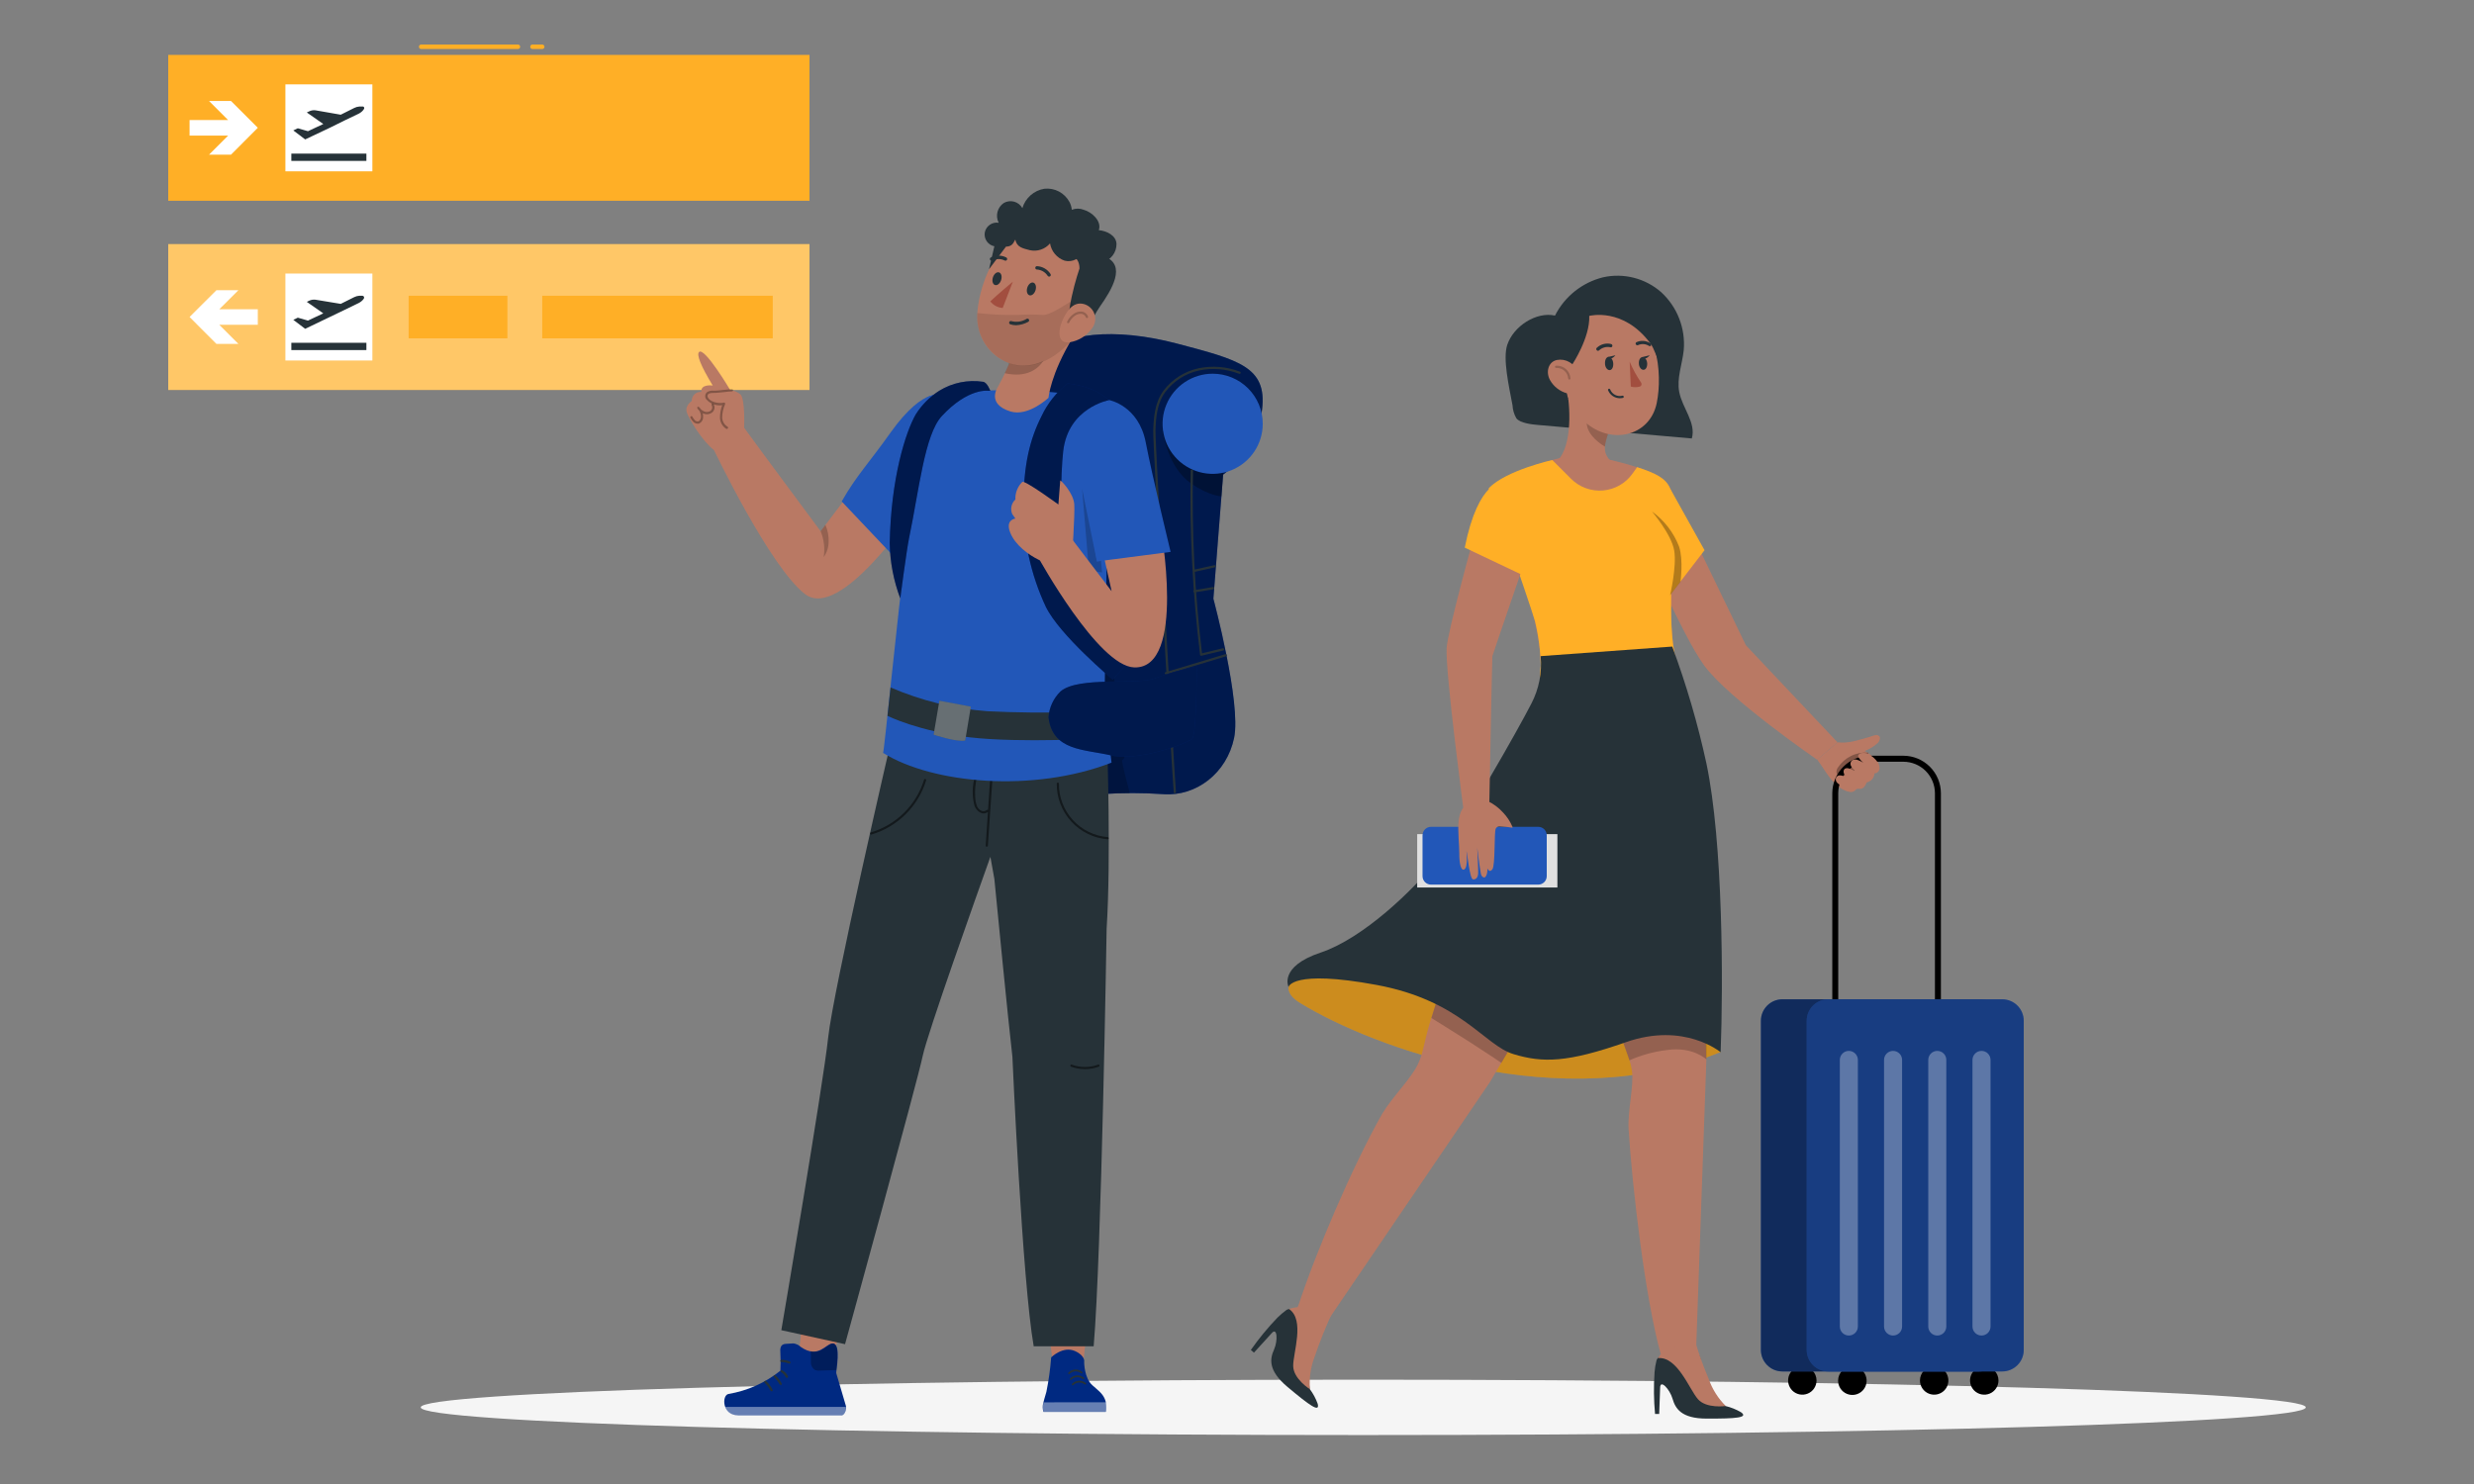 <svg width="500" height="300" viewBox="0 0 500 300" fill="none" xmlns="http://www.w3.org/2000/svg">
<rect x="0" y="0" width="500" height="300" fill="#808080" stroke="none"/>
<path d="M466 284.506C466 287.597 380.715 290.105 275.513 290.105C170.311 290.105 85.026 287.597 85.026 284.506C85.026 281.414 170.311 278.915 275.513 278.915C380.715 278.915 466 281.414 466 284.506Z" fill="#F5F5F5"/>
<path d="M163.604 11.098H34V40.583H163.604V11.098Z" fill="#FFAF26"/>
<path d="M49.887 23.615L46.681 20.409H42.239L46.099 24.269H38.315V27.412H46.108L42.239 31.273H46.681L49.887 28.057L52.103 25.832L49.887 23.615Z" fill="white"/>
<path d="M102.544 21.535H82.588V30.146H102.544V21.535Z" fill="#FFAF26"/>
<path d="M75.257 17.057H57.681V34.634H75.257V17.057Z" fill="white"/>
<path d="M73.241 21.535H72.623C72.262 21.562 71.91 21.661 71.588 21.826L68.863 23.189L63.758 22.298C63.326 22.243 62.887 22.316 62.495 22.507L62.005 22.734L65.338 25.069L62.241 26.522L60.188 25.932L59.28 26.368L61.678 28.184L66.746 25.787L69.608 24.369L72.487 22.989C72.698 22.881 72.896 22.75 73.078 22.598C73.243 22.46 73.387 22.298 73.504 22.117C73.539 22.082 73.567 22.041 73.585 21.996C73.604 21.951 73.614 21.902 73.614 21.853C73.614 21.804 73.604 21.756 73.585 21.711C73.567 21.666 73.539 21.625 73.504 21.59C73.427 21.538 73.333 21.518 73.241 21.535Z" fill="#263238"/>
<path d="M74.049 31.055H58.88V32.526H74.049V31.055Z" fill="#263238"/>
<path d="M163.604 49.349H34V78.835H163.604V49.349Z" fill="#FFAF26"/>
<path opacity="0.3" d="M163.604 49.349H34V78.835H163.604V49.349Z" fill="white"/>
<path d="M40.531 61.866L43.747 58.66H48.188L44.319 62.52H52.103V65.654H44.319L48.188 69.524H43.747L40.531 66.308L38.315 64.082L40.531 61.866Z" fill="white"/>
<path d="M156.174 59.786H109.584V68.397H156.174V59.786Z" fill="#FFAF26"/>
<path d="M102.544 59.786H82.588V68.397H102.544V59.786Z" fill="#FFAF26"/>
<path d="M75.257 55.299H57.681V72.876H75.257V55.299Z" fill="white"/>
<path d="M73.241 59.786H72.623C72.263 59.811 71.911 59.906 71.588 60.068L68.863 61.43L63.758 60.586C63.327 60.532 62.889 60.601 62.495 60.785L62.005 61.022L65.338 63.347L62.241 64.809L60.188 64.219L59.28 64.655L61.678 66.472L66.728 64.046L69.617 62.657L72.514 61.249C72.727 61.141 72.926 61.007 73.105 60.849C73.27 60.711 73.414 60.548 73.532 60.368C73.569 60.313 73.591 60.249 73.595 60.183C73.6 60.117 73.586 60.051 73.557 59.992C73.527 59.932 73.482 59.882 73.427 59.846C73.371 59.81 73.307 59.789 73.241 59.786Z" fill="#263238"/>
<path d="M74.049 69.296H58.88V70.768H74.049V69.296Z" fill="#263238"/>
<path d="M104.67 9.908H85.122C85.002 9.908 84.886 9.861 84.801 9.775C84.716 9.69 84.668 9.575 84.668 9.454C84.668 9.334 84.716 9.218 84.801 9.133C84.886 9.048 85.002 9 85.122 9H104.67C104.79 9 104.906 9.048 104.991 9.133C105.076 9.218 105.124 9.334 105.124 9.454C105.124 9.575 105.076 9.69 104.991 9.775C104.906 9.861 104.79 9.908 104.67 9.908Z" fill="#FFAF26"/>
<path d="M109.584 9.908H107.613C107.493 9.908 107.377 9.861 107.292 9.775C107.207 9.69 107.159 9.575 107.159 9.454C107.159 9.334 107.207 9.218 107.292 9.133C107.377 9.048 107.493 9 107.613 9H109.584C109.704 9.002 109.818 9.051 109.903 9.136C109.987 9.22 110.036 9.334 110.038 9.454C110.038 9.575 109.99 9.69 109.905 9.775C109.82 9.861 109.705 9.908 109.584 9.908Z" fill="#FFAF26"/>
<path d="M337.342 98.36L352.845 130.442L371.357 150.058L367.253 153.587C367.253 153.587 349.461 141.358 344.455 134.582C339.813 128.262 331.159 107.735 331.159 107.735L337.342 98.36Z" fill="#B97964"/>
<path d="M371.375 150.058C373.7 150.313 375.187 149.693 377.877 148.963C378.29 148.797 378.718 148.669 379.154 148.58C379.323 148.564 379.493 148.605 379.636 148.695C379.78 148.786 379.889 148.922 379.947 149.082C379.951 149.504 379.787 149.911 379.491 150.213C378.718 150.908 377.821 151.453 376.847 151.818C377.817 152.307 378.674 152.993 379.364 153.833C379.693 154.265 379.867 154.795 379.856 155.338C379.845 155.603 379.733 155.855 379.543 156.041C379.354 156.227 379.1 156.334 378.835 156.341C378.815 156.777 378.649 157.193 378.365 157.523C378.081 157.854 377.694 158.08 377.266 158.165C377.056 158.785 376.628 159.442 375.98 159.478C375.757 159.446 375.529 159.446 375.305 159.478C375.114 159.551 374.986 159.743 374.822 159.87C374.275 160.317 373.472 160.062 372.834 159.779C370.253 158.648 368.977 155.839 367.271 153.578" fill="#B97964"/>
<path d="M377.895 153.989H384.671C386.364 153.989 387.988 154.661 389.185 155.858C390.382 157.055 391.055 158.679 391.055 160.372V233.601C391.055 235.294 390.382 236.918 389.185 238.115C387.988 239.312 386.364 239.985 384.671 239.985H377.895C376.202 239.985 374.579 239.312 373.382 238.115C372.184 236.918 371.512 235.294 371.512 233.601V160.354C371.512 158.661 372.184 157.037 373.382 155.84C374.579 154.643 376.202 153.97 377.895 153.97M370.308 160.354V233.601C370.315 235.611 371.117 237.537 372.538 238.958C373.96 240.38 375.885 241.181 377.895 241.189H384.671C386.681 241.181 388.607 240.38 390.028 238.958C391.45 237.537 392.251 235.611 392.259 233.601V160.354C392.254 158.344 391.453 156.418 390.03 154.997C388.608 153.577 386.681 152.778 384.671 152.776H377.895C375.886 152.78 373.961 153.58 372.539 155C371.117 156.42 370.315 158.345 370.308 160.354Z" fill="black"/>
<path d="M364.244 276.198C363.676 276.2 363.121 276.37 362.65 276.687C362.179 277.003 361.812 277.453 361.596 277.978C361.38 278.503 361.325 279.08 361.436 279.637C361.548 280.193 361.823 280.704 362.225 281.105C362.627 281.506 363.139 281.779 363.696 281.889C364.253 281.999 364.83 281.941 365.354 281.724C365.879 281.506 366.327 281.138 366.642 280.666C366.957 280.193 367.125 279.638 367.125 279.071C367.125 278.693 367.051 278.318 366.906 277.969C366.761 277.62 366.549 277.303 366.281 277.036C366.013 276.769 365.695 276.558 365.346 276.414C364.996 276.27 364.622 276.197 364.244 276.198Z" fill="black"/>
<path d="M371.484 279.071C371.476 279.641 371.636 280.201 371.945 280.68C372.255 281.159 372.7 281.535 373.223 281.761C373.747 281.988 374.326 282.053 374.887 281.95C375.448 281.847 375.965 281.58 376.374 281.182C376.783 280.785 377.065 280.275 377.184 279.717C377.303 279.16 377.254 278.579 377.043 278.049C376.832 277.519 376.468 277.064 375.998 276.741C375.528 276.418 374.973 276.242 374.403 276.234C374.024 276.227 373.648 276.295 373.296 276.434C372.944 276.573 372.624 276.78 372.352 277.044C372.081 277.308 371.864 277.623 371.715 277.97C371.567 278.318 371.488 278.692 371.484 279.071Z" fill="black"/>
<path d="M388.027 279.071C388.027 279.639 388.196 280.194 388.511 280.667C388.827 281.139 389.275 281.507 389.8 281.725C390.325 281.942 390.903 281.999 391.46 281.888C392.017 281.777 392.529 281.504 392.931 281.102C393.333 280.7 393.606 280.188 393.717 279.631C393.828 279.074 393.771 278.496 393.554 277.971C393.336 277.446 392.968 276.998 392.496 276.682C392.023 276.366 391.468 276.198 390.9 276.198C390.138 276.198 389.407 276.501 388.868 277.039C388.33 277.578 388.027 278.309 388.027 279.071Z" fill="black"/>
<path d="M401.013 276.198C400.445 276.2 399.891 276.37 399.42 276.687C398.949 277.003 398.582 277.453 398.366 277.978C398.15 278.503 398.094 279.08 398.206 279.637C398.318 280.193 398.592 280.704 398.994 281.105C399.396 281.506 399.908 281.779 400.465 281.889C401.022 281.999 401.599 281.941 402.124 281.724C402.648 281.506 403.096 281.138 403.411 280.666C403.727 280.193 403.895 279.638 403.895 279.071C403.895 278.693 403.82 278.318 403.675 277.969C403.53 277.62 403.318 277.303 403.05 277.036C402.783 276.769 402.465 276.558 402.115 276.414C401.766 276.27 401.391 276.197 401.013 276.198Z" fill="black"/>
<path d="M360.231 277.247H399.974C402.376 277.247 404.324 275.299 404.324 272.897V206.361C404.324 203.959 402.376 202.011 399.974 202.011H360.231C357.829 202.011 355.881 203.959 355.881 206.361V272.897C355.881 275.299 357.829 277.247 360.231 277.247Z" fill="#2257B8"/>
<path opacity="0.5" d="M360.231 277.247H399.974C402.376 277.247 404.324 275.299 404.324 272.897V206.361C404.324 203.959 402.376 202.011 399.974 202.011H360.231C357.829 202.011 355.881 203.959 355.881 206.361V272.897C355.881 275.299 357.829 277.247 360.231 277.247Z" fill="black"/>
<path d="M369.487 277.247H404.652C407.054 277.247 409.002 275.299 409.002 272.897V206.361C409.002 203.959 407.054 202.011 404.652 202.011H369.487C367.085 202.011 365.137 203.959 365.137 206.361V272.897C365.137 275.299 367.085 277.247 369.487 277.247Z" fill="#2257B8"/>
<path opacity="0.3" d="M369.487 277.247H404.652C407.054 277.247 409.002 275.299 409.002 272.897V206.361C409.002 203.959 407.054 202.011 404.652 202.011H369.487C367.085 202.011 365.137 203.959 365.137 206.361V272.897C365.137 275.299 367.085 277.247 369.487 277.247Z" fill="black"/>
<path opacity="0.3" d="M400.466 269.987C400.95 269.987 401.414 269.795 401.756 269.453C402.098 269.111 402.29 268.647 402.29 268.164V214.268C402.29 213.784 402.098 213.32 401.756 212.978C401.414 212.636 400.95 212.444 400.466 212.444C399.982 212.444 399.519 212.636 399.177 212.978C398.834 213.32 398.642 213.784 398.642 214.268V268.182C398.647 268.662 398.841 269.122 399.183 269.46C399.524 269.798 399.986 269.988 400.466 269.987Z" fill="white"/>
<path opacity="0.3" d="M391.529 269.987C392.013 269.987 392.477 269.795 392.819 269.453C393.161 269.111 393.353 268.647 393.353 268.164V214.268C393.353 213.784 393.161 213.32 392.819 212.978C392.477 212.636 392.013 212.444 391.529 212.444C391.045 212.444 390.582 212.636 390.24 212.978C389.898 213.32 389.705 213.784 389.705 214.268V268.182C389.71 268.662 389.904 269.122 390.246 269.46C390.587 269.798 391.049 269.988 391.529 269.987Z" fill="white"/>
<path opacity="0.3" d="M382.592 269.987C383.076 269.987 383.54 269.795 383.882 269.453C384.224 269.111 384.416 268.647 384.416 268.164V214.268C384.416 213.784 384.224 213.32 383.882 212.978C383.54 212.636 383.076 212.444 382.592 212.444C382.108 212.444 381.644 212.636 381.302 212.978C380.96 213.32 380.768 213.784 380.768 214.268V268.182C380.773 268.662 380.967 269.122 381.309 269.46C381.65 269.798 382.111 269.988 382.592 269.987Z" fill="white"/>
<path opacity="0.3" d="M373.655 269.987C374.138 269.987 374.602 269.795 374.944 269.453C375.286 269.111 375.479 268.647 375.479 268.164V214.268C375.479 213.784 375.286 213.32 374.944 212.978C374.602 212.636 374.138 212.444 373.655 212.444C373.171 212.444 372.707 212.636 372.365 212.978C372.023 213.32 371.831 213.784 371.831 214.268V268.182C371.836 268.662 372.03 269.122 372.371 269.46C372.713 269.798 373.174 269.988 373.655 269.987Z" fill="white"/>
<g opacity="0.3">
<path d="M377.576 152.146C376.385 152.057 375.191 152.286 374.118 152.81C373.044 153.334 372.129 154.134 371.466 155.128C371.339 155.288 371.248 155.474 371.197 155.672C371.147 155.87 371.139 156.076 371.174 156.277C371.262 156.466 371.388 156.635 371.545 156.772C371.703 156.908 371.887 157.01 372.086 157.071C372.606 157.308 372.15 156.569 372.697 156.715C372.98 156.788 373.609 156.432 373.892 156.359C374.211 156.283 374.494 156.099 374.694 155.84C375.606 154.882 377.102 155.028 377.677 153.842" fill="black"/>
</g>
<path d="M372.26 158.849C371.886 158.711 371.547 158.493 371.266 158.21C371.131 158.066 371.044 157.883 371.016 157.688C370.989 157.492 371.022 157.293 371.111 157.116C371.194 157.002 371.302 156.909 371.427 156.845C371.552 156.78 371.69 156.745 371.831 156.742C372.111 156.745 372.387 156.804 372.643 156.915C373.02 157.054 373.381 157.235 373.719 157.454C373.42 157.276 373.15 157.054 372.916 156.797C372.797 156.668 372.707 156.515 372.652 156.348C372.597 156.181 372.578 156.005 372.597 155.83C372.621 155.682 372.691 155.544 372.798 155.438C372.921 155.355 373.063 155.303 373.211 155.287C373.358 155.271 373.508 155.292 373.646 155.347C374.263 155.523 374.833 155.835 375.315 156.259C375.095 155.985 374.851 155.731 374.585 155.502C374.322 155.268 374.124 154.969 374.011 154.636C373.969 154.472 373.973 154.301 374.023 154.14C374.073 153.979 374.167 153.835 374.293 153.724C374.434 153.627 374.595 153.563 374.764 153.538C374.934 153.512 375.106 153.526 375.269 153.578C375.783 153.733 376.267 153.973 376.701 154.289C376.3 153.99 375.954 153.623 375.68 153.204C375.597 153.099 375.547 152.972 375.534 152.839C375.534 152.575 375.78 152.383 376.017 152.292C376.515 152.141 377.051 152.18 377.522 152.401C378.311 152.787 378.987 153.372 379.482 154.098C379.482 154.098 378.425 155.137 378.333 155.192L373.299 158.639L372.26 158.849Z" fill="#B97964"/>
<path d="M263.994 196.85C269.848 195.573 275.949 196.202 281.877 197.096C293.139 198.774 304.365 201.409 314.661 206.279C327.137 207.939 344.5 207.975 347.747 212.663C315.546 225.868 277.463 211.751 262.872 202.823C261.668 202.093 260.346 201.054 260.428 199.64C260.519 198.044 262.398 197.196 263.994 196.85Z" fill="#FFAF26"/>
<g opacity="0.2">
<path d="M263.994 196.85C269.848 195.573 275.949 196.202 281.877 197.096C293.139 198.774 304.365 201.409 314.661 206.279C327.137 207.939 344.5 207.975 347.747 212.663C315.546 225.868 277.463 211.751 262.872 202.823C261.668 202.093 260.346 201.054 260.428 199.64C260.519 198.044 262.398 197.196 263.994 196.85Z" fill="black"/>
</g>
<path d="M279.314 225.211C281.466 221.609 285.233 218.043 286.61 215.034C287.85 212.426 287.704 210.383 289.792 204.163C292.291 196.631 296.249 186.837 301.465 180.152C301.465 180.152 297.817 168.744 306.937 159.715L312.901 154.034L335.608 160.281L301.128 218.736L268.398 266.878L262.288 264.261C265.936 253.062 273.359 235.735 279.314 225.211Z" fill="#B97964"/>
<path opacity="0.2" d="M291.133 199.731L305.906 208.386V210.729L304.73 212.672L303.435 214.87C303.435 214.87 300.362 212.781 297.152 210.729C293.942 208.678 289.291 205.796 289.291 205.796L291.133 199.731Z" fill="black"/>
<path d="M266.31 283.794C265.928 282.722 265.387 281.714 264.705 280.803C264.705 280.803 263.693 276.681 267.259 269.705L264.377 266.249C263.92 265.683 263.331 265.238 262.661 264.955C261.991 264.672 261.262 264.559 260.538 264.625C260.364 264.659 260.196 264.714 260.036 264.789C259.363 265.278 258.729 265.817 258.139 266.404C256.195 268.432 254.408 270.605 252.795 272.906L253.433 273.444L256.99 269.532C258.148 268.164 258.294 271.009 257.483 272.833C256.671 274.657 256.206 277 260.173 280.347C264.723 284.168 266.775 285.636 266.31 283.794Z" fill="#263238"/>
<path d="M269.474 264.881C268.025 267.978 266.749 271.153 265.653 274.392C264.873 276.447 264.562 278.649 264.741 280.84C264.741 280.84 261.413 278.779 261.358 276.171C261.303 273.562 263.784 266.841 260.51 264.616C261.077 264.417 261.67 264.298 262.27 264.261L263.246 262.245L269.474 264.881Z" fill="#B97964"/>
<path d="M306.499 111.355L300.69 99.235C303.307 95.332 316.248 92.341 316.248 92.341L324.775 92.806C324.775 92.806 328.049 93.536 330.857 94.448C334.605 95.669 336.63 96.654 337.524 98.734C337.524 98.734 339.347 103.357 338.144 112.823C337.825 115.44 336.94 130.579 339.329 134.929L339.284 136.132C323.708 148.261 310.53 146.228 310.53 146.228C311.232 144.085 311.159 137.026 311.442 134.929C311.339 131.769 310.914 128.628 310.174 125.554C309.992 124.651 306.873 112.23 306.499 111.355Z" fill="#B97964"/>
<path d="M314.269 63.797C310.503 62.958 305.879 65.913 304.612 69.734C303.7 72.534 304.931 77.942 305.679 81.918C305.726 82.856 305.998 83.769 306.472 84.581C307.247 85.547 309.6 85.802 310.795 85.903L341.919 88.639C342.831 85.447 339.995 82.501 339.375 79.237C338.846 76.446 339.986 73.628 340.287 70.792C340.475 68.618 340.162 66.431 339.371 64.398C338.581 62.364 337.334 60.54 335.727 59.064C334.145 57.675 332.258 56.679 330.219 56.156C328.18 55.633 326.046 55.598 323.991 56.055C321.908 56.57 319.962 57.528 318.284 58.864C316.606 60.2 315.237 61.883 314.269 63.797Z" fill="#263238"/>
<path d="M314.132 93.691C316.345 94.878 318.413 96.316 320.297 97.977C321.011 98.588 321.791 99.117 322.623 99.554C324.848 100.74 326.881 101.378 327.428 100.348C327.555 100.105 327.653 99.848 327.72 99.582C328.185 97.758 327.994 95.25 326.535 94.11C324.902 92.806 324.109 91.684 324.401 89.915C324.581 88.87 324.887 87.85 325.313 86.878L323.452 85.684L316.695 78.862C317.47 83.085 317.698 91.219 314.132 93.691Z" fill="#B97964"/>
<path opacity="0.2" d="M324.346 90.289C322.522 89.186 320.452 87.271 320.698 85.091C320.777 84.288 320.955 83.498 321.227 82.738L324.993 87.736C324.688 88.562 324.471 89.418 324.346 90.289Z" fill="black"/>
<path d="M315.382 71.22C316.02 78.16 316.148 81.097 319.723 84.744C325.112 90.216 333.402 88.392 334.824 81.498C336.11 75.306 334.824 64.992 328.04 62.074C326.597 61.396 325 61.118 323.413 61.266C321.826 61.415 320.309 61.986 319.017 62.919C317.725 63.852 316.707 65.114 316.068 66.574C315.429 68.034 315.192 69.638 315.382 71.22Z" fill="#B97964"/>
<path d="M324.374 73.473C324.374 74.212 324.811 74.814 325.285 74.823C325.76 74.832 326.079 74.248 326.042 73.509C326.006 72.771 325.614 72.178 325.13 72.16C324.647 72.141 324.346 72.743 324.374 73.473Z" fill="#263238"/>
<path d="M331.222 73.455C331.222 74.166 331.651 74.75 332.134 74.759C332.617 74.768 332.927 74.202 332.9 73.491C332.873 72.78 332.462 72.196 331.988 72.187C331.514 72.178 331.186 72.743 331.222 73.455Z" fill="#263238"/>
<path d="M322.923 70.919C322.968 70.925 323.013 70.921 323.056 70.906C323.099 70.892 323.137 70.869 323.17 70.837C323.471 70.553 323.836 70.346 324.235 70.235C324.634 70.123 325.054 70.111 325.459 70.199C325.5 70.213 325.544 70.218 325.587 70.214C325.63 70.209 325.672 70.196 325.71 70.175C325.748 70.153 325.781 70.124 325.807 70.089C325.833 70.054 325.851 70.014 325.86 69.971C325.88 69.881 325.864 69.786 325.817 69.706C325.77 69.627 325.694 69.568 325.605 69.543C325.095 69.418 324.562 69.424 324.056 69.559C323.549 69.695 323.084 69.956 322.705 70.318C322.642 70.382 322.606 70.469 322.606 70.559C322.606 70.65 322.642 70.736 322.705 70.801C322.76 70.866 322.838 70.909 322.923 70.919Z" fill="#263238"/>
<path d="M333.52 69.971C333.557 69.96 333.59 69.942 333.619 69.917C333.647 69.891 333.67 69.86 333.684 69.825C333.712 69.742 333.71 69.652 333.679 69.57C333.647 69.489 333.588 69.421 333.511 69.378C333.098 69.106 332.62 68.946 332.126 68.914C331.632 68.882 331.138 68.979 330.693 69.196C330.659 69.219 330.63 69.25 330.608 69.285C330.586 69.32 330.571 69.359 330.565 69.399C330.558 69.44 330.559 69.482 330.569 69.522C330.578 69.562 330.596 69.6 330.62 69.634C330.661 69.707 330.728 69.761 330.807 69.787C330.887 69.812 330.973 69.806 331.049 69.77C331.405 69.607 331.798 69.537 332.188 69.567C332.579 69.598 332.956 69.727 333.283 69.944C333.318 69.965 333.358 69.979 333.399 69.984C333.44 69.988 333.481 69.984 333.52 69.971Z" fill="#263238"/>
<path d="M329.362 73.117C329.985 74.599 330.759 76.014 331.669 77.34C331.718 77.406 331.75 77.484 331.763 77.566C331.777 77.647 331.771 77.731 331.746 77.81C331.721 77.889 331.678 77.961 331.62 78.02C331.563 78.079 331.492 78.124 331.413 78.151C330.817 78.316 330.186 78.316 329.59 78.151L329.362 73.117Z" fill="#A24E3F"/>
<path d="M324.875 72.196L326.471 71.822C326.471 71.822 325.605 73.008 324.875 72.196Z" fill="#263238"/>
<path d="M331.815 72.205L333.411 71.822C333.411 71.822 332.508 73.017 331.815 72.205Z" fill="#263238"/>
<path d="M317.799 73.619C317.799 73.619 321.373 68.229 321.191 63.861C321.191 63.861 328.04 62.037 333.511 69.378C334.378 70.536 334.897 72.479 335.682 74.147C335.682 74.147 336.986 60.943 325.267 59.867C313.549 58.79 311.269 75.233 316.978 80.768C316.588 79.588 316.46 78.338 316.602 77.103C316.743 75.869 317.152 74.68 317.799 73.619Z" fill="#263238"/>
<path d="M313.284 76.874C314.018 78.161 315.231 79.105 316.658 79.501C318.482 79.957 319.449 77.002 318.82 75.16C318.524 74.332 317.943 73.637 317.181 73.199C316.419 72.761 315.525 72.609 314.661 72.771C312.901 73.126 312.345 75.242 313.284 76.874Z" fill="#B97964"/>
<path opacity="0.2" d="M317.169 76.729C317.112 76.729 317.056 76.707 317.014 76.668C316.972 76.629 316.946 76.576 316.941 76.519C316.899 75.914 316.619 75.35 316.163 74.95C315.707 74.55 315.112 74.347 314.506 74.385C314.477 74.387 314.447 74.384 314.419 74.375C314.391 74.365 314.365 74.35 314.343 74.331C314.321 74.311 314.303 74.287 314.29 74.26C314.277 74.234 314.27 74.205 314.269 74.175C314.267 74.145 314.27 74.115 314.279 74.086C314.288 74.058 314.303 74.031 314.323 74.008C314.342 73.986 314.366 73.967 314.393 73.953C314.42 73.939 314.449 73.931 314.479 73.929C314.839 73.904 315.2 73.951 315.542 74.067C315.884 74.182 316.2 74.364 316.472 74.603C316.743 74.841 316.964 75.13 317.123 75.454C317.282 75.779 317.375 76.131 317.397 76.492C317.4 76.55 317.379 76.608 317.34 76.652C317.301 76.697 317.246 76.724 317.187 76.729H317.169Z" fill="black"/>
<path d="M327.337 80.504C326.831 80.495 326.34 80.336 325.923 80.049C325.506 79.762 325.183 79.359 324.994 78.89C324.973 78.833 324.976 78.771 325.002 78.716C325.027 78.661 325.073 78.619 325.13 78.598C325.187 78.578 325.25 78.581 325.305 78.606C325.359 78.632 325.402 78.678 325.422 78.735C325.609 79.211 325.963 79.602 326.419 79.834C326.874 80.066 327.399 80.123 327.894 79.993C327.922 79.987 327.952 79.986 327.981 79.991C328.01 79.996 328.038 80.007 328.063 80.024C328.087 80.04 328.109 80.061 328.125 80.085C328.141 80.11 328.153 80.138 328.158 80.167C328.165 80.196 328.166 80.227 328.16 80.256C328.155 80.286 328.144 80.314 328.128 80.34C328.112 80.365 328.091 80.387 328.067 80.404C328.042 80.422 328.014 80.434 327.985 80.44C327.771 80.483 327.555 80.504 327.337 80.504Z" fill="#263238"/>
<path d="M342.311 154.572L344.865 214.158L342.822 271.912L335.636 273.735C332.462 262.318 329.872 239.893 329.134 228.202C328.96 224.19 330.255 219.566 329.809 216.411C329.416 213.629 328.121 211.851 326.425 205.577C324.373 197.953 322.294 187.757 323.124 179.86C323.124 179.86 313.476 171.196 316.33 159.688L342.311 154.572Z" fill="#B97964"/>
<path opacity="0.2" d="M344.865 214.158C344.865 214.158 342.065 211.496 336.913 212.271C334.29 212.576 331.729 213.277 329.316 214.35L327.948 210.456L339.758 207.109L344.892 209.653L344.865 214.158Z" fill="black"/>
<path d="M351.86 285.491C350.879 284.917 349.819 284.493 348.713 284.232C348.713 284.232 345.285 281.743 343.506 274.11L339.047 273.28C338.333 273.143 337.597 273.185 336.903 273.401C336.21 273.618 335.58 274.002 335.071 274.52C334.956 274.653 334.864 274.804 334.797 274.967C334.588 275.774 334.451 276.598 334.387 277.429C334.197 280.23 334.23 283.042 334.487 285.837H335.326L335.518 280.557C335.518 278.733 337.469 280.849 338.025 282.764C338.582 284.679 339.731 286.777 344.92 286.777C350.893 286.795 353.41 286.594 351.86 285.491Z" fill="#263238"/>
<path d="M342.658 271.365C343.406 273.862 344.292 276.316 345.312 278.715C346.034 280.791 347.215 282.677 348.768 284.232C348.768 284.232 344.883 284.807 343.16 282.855C341.436 280.903 339.001 274.155 335.071 274.556C335.377 274.04 335.751 273.568 336.183 273.152C336.822 272.441 342.658 271.365 342.658 271.365Z" fill="#B97964"/>
<path d="M305.679 112.13L300.873 98.697C304.429 95.049 313.722 92.997 313.722 92.997L317.516 96.791C318.357 97.633 319.372 98.28 320.489 98.688C321.607 99.096 322.801 99.254 323.986 99.151C325.171 99.049 326.32 98.688 327.351 98.094C328.382 97.501 329.271 96.689 329.955 95.715L330.867 94.438C334.615 95.66 336.639 96.645 337.533 98.724C337.533 98.724 339.357 103.348 338.153 112.814C337.834 115.431 336.949 130.57 339.339 134.919L339.293 136.123C323.717 148.252 310.539 146.218 310.539 146.218C311.242 144.075 311.087 136.652 311.397 134.555C311.331 131.518 310.936 128.497 310.22 125.545C309.992 124.651 306.062 113.042 305.679 112.13Z" fill="#FFAF26"/>
<path d="M337.524 98.734L344.491 111.227L337.524 120.301V99.153" fill="#FFAF26"/>
<path opacity="0.3" d="M337.524 120.338C337.524 120.338 338.892 114.592 338.363 111.318C337.834 108.045 333.867 103.403 333.867 103.403C336.339 105.181 338.24 107.64 339.338 110.48C340.25 113.215 339.63 117.611 339.63 117.611L337.524 120.338Z" fill="black"/>
<path d="M344.874 154.353C348.239 170.395 348.276 198.783 347.747 212.718C347.747 212.718 340.397 206.544 328.596 210.684C316.795 214.824 311.789 214.897 305.861 213.092C299.934 211.286 295.283 202.267 278.175 199.103C261.066 195.938 260.419 199.522 260.419 199.522C260.419 199.522 258.367 195.418 266.921 192.564C275.475 189.71 285.725 179.888 290.632 173.65C295.538 167.413 307.047 147.049 309.482 142.252C311.026 139.298 311.681 135.959 311.369 132.64L337.962 130.707C340.822 138.416 343.132 146.318 344.874 154.353Z" fill="#263238"/>
<path d="M302.797 98.15C302.797 98.15 300.581 99.527 299.021 104.534C297.954 108.008 292.537 127.779 292.364 131.035C292.109 136.114 295.875 164.421 295.875 164.421L300.973 163.664C300.973 163.664 301.557 132.959 301.611 132.658C301.666 132.357 308.816 111.565 308.816 111.565L302.797 98.15Z" fill="#B97964"/>
<path d="M314.752 168.625H286.418V179.413H314.752V168.625Z" fill="#E0E0E0"/>
<path d="M310.886 167.148H289.209C288.262 167.148 287.495 167.915 287.495 168.862V177.115C287.495 178.062 288.262 178.83 289.209 178.83H310.886C311.833 178.83 312.6 178.062 312.6 177.115V168.862C312.6 167.915 311.833 167.148 310.886 167.148Z" fill="#2257B8"/>
<path d="M300.727 161.968C301.875 162.528 302.906 163.301 303.764 164.248C304.571 165.089 305.217 166.072 305.67 167.148C305.861 167.54 305.132 167.148 304.119 167.148C303.371 167.148 302.642 166.829 302.295 167.513C301.949 168.197 302.222 174.863 301.621 175.72C301.019 176.577 300.636 175.556 300.636 175.556C300.636 175.556 300.636 177.17 300.025 177.38C299.851 177.435 299.395 177.27 299.268 176.541C298.976 174.881 298.556 171.37 298.556 171.37C298.556 171.571 298.794 175.93 298.739 176.596C298.675 177.507 298.201 177.827 297.699 177.772C296.997 177.69 296.55 172.3 296.368 172.072C296.368 172.072 296.733 175.173 295.985 175.72C295.237 176.267 294.9 174.316 294.927 172.547C294.927 170.923 294.589 167.741 294.781 166.099C295.009 164.075 295.62 162.761 297.444 162.178C298.502 161.828 299.633 161.756 300.727 161.968Z" fill="#B97964"/>
<path d="M296.03 110.707L308.186 116.48L311.433 103.366L303.837 97.384C303.837 97.384 298.812 96.746 296.03 110.707Z" fill="#FFAF26"/>
<path d="M172.281 262.942L166.399 278.828L161.064 277.104L162.906 260.333L172.281 262.942Z" fill="#B97964"/>
<path d="M157.717 273.612C157.625 272.581 157.717 271.724 158.802 271.669L160.361 271.578C160.92 271.656 161.44 271.908 161.848 272.298C165.432 274.788 166.9 271.578 168.286 271.578C170.11 271.578 168.924 277.287 169.006 277.578L170.958 284.208C171.131 284.755 170.785 285.95 170.192 286.114C170.086 286.128 169.979 286.128 169.873 286.114H149.19C145.898 286.114 145.861 282.083 147.211 281.801C151.058 281.157 154.675 279.537 157.717 277.095C157.787 275.935 157.787 274.772 157.717 273.612Z" fill="#002981"/>
<path opacity="0.4" d="M149.19 286.151H169.873C169.979 286.165 170.086 286.165 170.192 286.151C170.593 286.041 170.876 285.458 170.967 284.92V284.418H146.545C146.736 284.957 147.098 285.418 147.575 285.731C148.053 286.044 148.62 286.192 149.19 286.151Z" fill="white"/>
<path d="M155.929 281.263C155.887 281.26 155.845 281.247 155.809 281.225C155.772 281.203 155.742 281.172 155.72 281.135C155.427 280.529 155.021 279.985 154.525 279.53C154.483 279.488 154.46 279.43 154.46 279.371C154.46 279.311 154.483 279.254 154.525 279.211C154.569 279.169 154.628 279.145 154.689 279.145C154.75 279.145 154.809 279.169 154.853 279.211C155.39 279.702 155.83 280.289 156.148 280.944C156.174 280.998 156.178 281.061 156.16 281.119C156.141 281.176 156.101 281.225 156.048 281.254C156.01 281.268 155.969 281.271 155.929 281.263Z" fill="#263238"/>
<path d="M157.762 279.986C157.72 279.986 157.68 279.973 157.644 279.951C157.609 279.928 157.58 279.896 157.562 279.859C157.259 279.308 156.875 278.807 156.422 278.372C156.38 278.33 156.357 278.272 156.357 278.213C156.357 278.153 156.38 278.096 156.422 278.053C156.442 278.031 156.467 278.014 156.495 278.002C156.522 277.99 156.552 277.984 156.581 277.984C156.611 277.984 156.641 277.99 156.668 278.002C156.696 278.014 156.721 278.031 156.741 278.053C157.236 278.517 157.652 279.059 157.972 279.658C157.987 279.684 157.996 279.713 157.999 279.743C158.002 279.773 157.999 279.803 157.991 279.832C157.983 279.861 157.968 279.888 157.95 279.911C157.931 279.934 157.907 279.954 157.881 279.968C157.844 279.984 157.803 279.99 157.762 279.986Z" fill="#263238"/>
<path d="M159.012 278.545C158.967 278.546 158.924 278.533 158.886 278.508C158.849 278.484 158.82 278.449 158.802 278.409C158.606 277.99 158.288 277.64 157.89 277.405C157.863 277.392 157.839 277.373 157.819 277.35C157.799 277.327 157.784 277.3 157.775 277.271C157.765 277.243 157.762 277.212 157.764 277.182C157.767 277.152 157.776 277.122 157.79 277.095C157.804 277.069 157.823 277.046 157.847 277.027C157.87 277.008 157.897 276.994 157.926 276.985C157.955 276.977 157.985 276.974 158.015 276.977C158.045 276.981 158.074 276.99 158.1 277.004C158.6 277.279 159.002 277.703 159.249 278.217C159.263 278.244 159.271 278.273 159.272 278.303C159.274 278.333 159.27 278.363 159.26 278.391C159.249 278.42 159.233 278.445 159.213 278.467C159.192 278.489 159.167 278.506 159.139 278.518C159.102 278.543 159.056 278.553 159.012 278.545Z" fill="#263238"/>
<path d="M159.55 275.663H159.459C158.972 275.462 158.453 275.354 157.927 275.344C157.897 275.346 157.867 275.341 157.839 275.329C157.811 275.318 157.786 275.301 157.765 275.28C157.745 275.258 157.729 275.233 157.719 275.204C157.709 275.176 157.705 275.146 157.708 275.116C157.708 275.056 157.732 274.998 157.775 274.955C157.817 274.912 157.875 274.888 157.936 274.888C158.522 274.896 159.101 275.017 159.641 275.244C159.695 275.268 159.737 275.312 159.759 275.366C159.781 275.42 159.781 275.481 159.76 275.536C159.741 275.575 159.711 275.608 159.674 275.63C159.636 275.653 159.593 275.664 159.55 275.663Z" fill="#263238"/>
<g opacity="0.3">
<path d="M163.882 275.399C163.877 275.695 163.945 275.987 164.078 276.251C164.211 276.514 164.407 276.742 164.648 276.913C164.99 277.056 165.364 277.11 165.733 277.068L169.025 276.968C169.198 275.408 169.663 271.605 168.305 271.605C167.229 271.605 166.107 273.785 163.873 273.147C163.9 273.949 163.863 275.034 163.882 275.399Z" fill="black"/>
</g>
<path d="M150.111 86.043C150.202 86.344 165.851 107.392 165.851 107.392L177.041 92.646C177.041 92.646 185.02 103.452 184.674 103.543C184.327 103.634 169.818 125.567 162.705 120.104C155.592 114.642 144.266 90.922 144.266 90.922L150.111 86.043Z" fill="#B97964"/>
<path opacity="0.2" d="M165.851 107.392C166.534 109.044 166.748 110.851 166.471 112.617C167.109 111.729 167.456 110.665 167.465 109.571C167.519 108.385 167.297 107.202 166.818 106.115L165.851 107.392Z" fill="black"/>
<path d="M150.394 86.463C150.394 86.463 150.622 80.526 149.628 79.714C149.027 79.233 148.31 78.919 147.549 78.802C147.549 78.802 142.46 70.239 141.311 71.133C140.7 71.616 141.603 73.923 144.047 77.936C144.047 77.936 141.566 77.562 141.74 79.231C141.489 79.206 141.237 79.235 140.998 79.316C140.76 79.397 140.543 79.529 140.36 79.702C140.177 79.875 140.034 80.086 139.94 80.319C139.846 80.552 139.804 80.803 139.816 81.055C139.816 81.055 138.384 81.967 138.794 83.344C139.205 84.721 142.05 89.29 144.266 90.958C146.482 92.627 150.412 88.742 150.412 88.742L150.394 86.463Z" fill="#B97964"/>
<path opacity="0.3" d="M146.929 86.718H146.819C146.434 86.484 146.112 86.158 145.883 85.77C145.654 85.382 145.525 84.943 145.506 84.493C145.497 83.612 145.651 82.737 145.962 81.912C145.371 81.999 144.768 81.937 144.208 81.731C143.647 81.526 143.147 81.183 142.752 80.736C142.661 80.624 142.595 80.495 142.556 80.356C142.518 80.218 142.509 80.073 142.529 79.931C142.55 79.788 142.6 79.652 142.676 79.53C142.752 79.408 142.852 79.303 142.971 79.222C143.365 79.013 143.813 78.927 144.257 78.975H144.539C145.004 78.975 145.606 78.884 146.217 78.82L147.913 78.665C148.069 78.665 148.141 78.757 148.151 78.884C148.153 78.943 148.133 79.001 148.094 79.045C148.054 79.089 148 79.117 147.941 79.121C147.467 79.121 146.865 79.213 146.263 79.276C145.661 79.34 145.041 79.404 144.567 79.431H144.266C143.926 79.412 143.585 79.458 143.263 79.568C142.925 79.86 142.898 80.097 143.144 80.48C143.636 81.283 145.324 81.657 146.272 81.392C146.314 81.38 146.358 81.38 146.4 81.392C146.441 81.404 146.479 81.427 146.508 81.46C146.536 81.493 146.555 81.533 146.562 81.576C146.569 81.618 146.563 81.662 146.546 81.702C146.165 82.565 145.964 83.495 145.953 84.438C145.971 84.807 146.08 85.167 146.269 85.484C146.458 85.802 146.722 86.069 147.038 86.262C147.083 86.286 147.118 86.325 147.139 86.371C147.159 86.418 147.163 86.47 147.151 86.519C147.138 86.568 147.109 86.612 147.069 86.643C147.029 86.674 146.979 86.691 146.929 86.691V86.718Z" fill="black"/>
<path opacity="0.3" d="M140.983 85.651C140.662 85.641 140.356 85.511 140.126 85.286C139.893 85.05 139.7 84.78 139.551 84.484C139.532 84.458 139.519 84.429 139.512 84.397C139.506 84.366 139.506 84.334 139.512 84.303C139.519 84.272 139.532 84.242 139.551 84.216C139.569 84.19 139.593 84.169 139.621 84.153C139.648 84.137 139.679 84.126 139.711 84.123C139.742 84.12 139.775 84.123 139.805 84.133C139.835 84.142 139.863 84.158 139.887 84.18C139.911 84.201 139.93 84.227 139.943 84.256C140.071 84.511 140.237 84.744 140.436 84.949C140.518 85.036 140.619 85.102 140.732 85.143C140.844 85.184 140.964 85.199 141.083 85.186C141.448 85.113 141.649 84.657 141.676 84.274C141.691 83.835 141.57 83.402 141.329 83.034C141.193 82.895 141.068 82.746 140.955 82.587C140.919 82.545 140.899 82.492 140.899 82.436C140.899 82.381 140.919 82.328 140.955 82.286C140.996 82.248 141.05 82.226 141.106 82.226C141.162 82.226 141.216 82.248 141.256 82.286C141.409 82.42 141.544 82.573 141.658 82.742C141.865 82.947 142.114 83.105 142.387 83.207C142.595 83.286 142.82 83.31 143.04 83.278C143.26 83.246 143.469 83.159 143.646 83.025C143.796 82.886 143.896 82.702 143.929 82.5C143.962 82.298 143.927 82.091 143.828 81.912C143.811 81.888 143.798 81.86 143.792 81.831C143.785 81.801 143.784 81.771 143.789 81.741C143.794 81.712 143.805 81.683 143.821 81.658C143.837 81.632 143.858 81.61 143.883 81.593C143.907 81.576 143.935 81.563 143.964 81.557C143.994 81.55 144.024 81.549 144.054 81.554C144.083 81.559 144.112 81.57 144.137 81.586C144.163 81.602 144.185 81.623 144.202 81.648C144.374 81.918 144.442 82.24 144.395 82.557C144.348 82.874 144.189 83.163 143.947 83.371C143.709 83.558 143.427 83.68 143.129 83.727C142.83 83.773 142.524 83.742 142.241 83.636L142.022 83.544C142.087 83.788 142.112 84.041 142.095 84.292C142.11 84.587 142.029 84.878 141.865 85.123C141.701 85.368 141.462 85.553 141.183 85.651H140.983Z" fill="black"/>
<path d="M207.545 92.408C207.545 92.408 206.533 77.152 210.473 72.181C214.412 67.211 225.283 66.144 237.831 69.446C250.379 72.747 256.07 74.179 255.076 82.696C254.082 91.214 247.197 95.947 247.197 95.947L245.227 121.034C245.227 121.034 250.89 142.091 249.413 149.186C247.935 156.281 241.78 161.041 235.122 160.549C230.942 160.256 226.746 160.256 222.565 160.549L204.326 158.853L207.545 92.408Z" fill="#002981"/>
<path opacity="0.4" d="M207.545 92.408C207.545 92.408 206.533 77.152 210.473 72.181C214.412 67.211 225.283 66.144 237.831 69.446C250.379 72.747 256.07 74.179 255.076 82.696C254.082 91.214 247.197 95.947 247.197 95.947L245.227 121.034C245.227 121.034 250.89 142.091 249.413 149.186C247.935 156.281 241.78 161.041 235.122 160.549C230.942 160.256 226.746 160.256 222.565 160.549L204.326 158.853L207.545 92.408Z" fill="black"/>
<path opacity="0.2" d="M222.656 150.572C222.656 150.572 218.944 133.099 224.671 131.859C223.687 133.081 229.058 153.153 226.815 153.636C226.495 153.7 228.356 160.366 228.356 160.366H223.969L222.656 150.572Z" fill="black"/>
<path d="M237.439 160.376C237.381 160.376 237.326 160.354 237.284 160.316C237.241 160.277 237.215 160.223 237.211 160.166C236.846 155.825 232.979 89.873 233.07 87.11C233.162 84.347 233.38 81.374 235.15 78.967C236.893 76.672 239.394 75.072 242.208 74.453C245.012 73.863 247.927 74.101 250.598 75.136C250.655 75.159 250.702 75.203 250.727 75.259C250.753 75.315 250.756 75.379 250.735 75.437C250.711 75.493 250.666 75.538 250.61 75.561C250.554 75.585 250.491 75.586 250.434 75.565C247.848 74.558 245.024 74.327 242.308 74.899C239.6 75.493 237.191 77.032 235.514 79.24C233.827 81.538 233.608 84.393 233.526 87.119C233.444 89.664 237.329 156.117 237.667 160.13C237.669 160.16 237.666 160.19 237.656 160.218C237.647 160.247 237.632 160.273 237.613 160.296C237.593 160.319 237.57 160.338 237.543 160.352C237.516 160.365 237.487 160.373 237.457 160.376H237.439Z" fill="#263238"/>
<path opacity="0.3" d="M234.958 87.11C235.141 87.575 235.916 94.406 240.786 97.789C244.342 100.224 246.868 100.352 246.868 100.352L247.324 93.85L234.958 87.11Z" fill="black"/>
<path d="M255.203 85.669C255.203 87.671 254.61 89.628 253.497 91.293C252.385 92.958 250.804 94.255 248.955 95.021C247.105 95.787 245.07 95.988 243.106 95.597C241.142 95.207 239.339 94.243 237.923 92.827C236.507 91.411 235.543 89.608 235.153 87.644C234.762 85.68 234.963 83.645 235.729 81.796C236.495 79.946 237.792 78.365 239.457 77.253C241.122 76.14 243.079 75.547 245.081 75.547C246.41 75.545 247.727 75.806 248.956 76.315C250.185 76.823 251.301 77.569 252.241 78.509C253.181 79.449 253.927 80.565 254.435 81.794C254.944 83.023 255.205 84.34 255.203 85.669Z" fill="#2257B8"/>
<path d="M242.765 132.579C242.718 132.578 242.674 132.562 242.637 132.534C242.61 132.516 242.588 132.494 242.57 132.467C242.553 132.44 242.542 132.41 242.537 132.379C241.029 120.024 240.398 107.579 240.649 95.135C240.655 95.076 240.683 95.022 240.727 94.981C240.77 94.941 240.827 94.918 240.886 94.916C240.916 94.917 240.945 94.924 240.973 94.937C241 94.95 241.024 94.967 241.045 94.989C241.065 95.011 241.081 95.037 241.091 95.065C241.101 95.093 241.106 95.123 241.105 95.153C240.846 107.486 241.455 119.822 242.929 132.069L247.133 131.047C247.192 131.033 247.255 131.042 247.307 131.074C247.359 131.106 247.396 131.157 247.411 131.216C247.425 131.275 247.416 131.338 247.384 131.39C247.353 131.442 247.302 131.48 247.242 131.494L242.792 132.57L242.765 132.579Z" fill="#263238"/>
<path d="M241.388 119.749C241.335 119.747 241.284 119.727 241.244 119.692C241.204 119.657 241.177 119.61 241.169 119.557C241.164 119.527 241.165 119.496 241.171 119.467C241.178 119.437 241.191 119.409 241.209 119.385C241.227 119.36 241.249 119.339 241.275 119.323C241.301 119.308 241.33 119.297 241.36 119.293C241.36 119.293 244.142 118.882 245.118 118.673C245.177 118.659 245.239 118.67 245.29 118.703C245.342 118.735 245.378 118.787 245.391 118.846C245.404 118.905 245.394 118.967 245.361 119.018C245.329 119.07 245.277 119.106 245.218 119.119C244.224 119.329 241.57 119.73 241.424 119.749H241.388Z" fill="#263238"/>
<path d="M241.388 115.608C241.334 115.604 241.284 115.582 241.245 115.544C241.207 115.507 241.182 115.457 241.177 115.404C241.172 115.35 241.185 115.297 241.215 115.252C241.245 115.208 241.29 115.176 241.342 115.161L245.409 114.249C245.468 114.238 245.529 114.25 245.58 114.282C245.631 114.314 245.668 114.364 245.683 114.423C245.689 114.453 245.69 114.484 245.684 114.514C245.679 114.544 245.667 114.573 245.65 114.598C245.633 114.624 245.611 114.646 245.585 114.662C245.559 114.679 245.531 114.691 245.5 114.696L241.442 115.608H241.388Z" fill="#263238"/>
<path d="M235.615 136.337C235.566 136.336 235.519 136.319 235.48 136.29C235.44 136.26 235.411 136.219 235.396 136.173C235.379 136.115 235.386 136.052 235.415 135.999C235.444 135.946 235.493 135.907 235.551 135.89L247.644 132.242C247.701 132.225 247.762 132.231 247.815 132.258C247.868 132.285 247.908 132.332 247.926 132.388C247.944 132.447 247.937 132.511 247.908 132.566C247.879 132.62 247.83 132.661 247.771 132.68L235.688 136.328L235.615 136.337Z" fill="#263238"/>
<path d="M210.701 260.106L213.054 277.396L218.69 277.679L220.513 261.018L210.701 260.106Z" fill="#B97964"/>
<path d="M223.486 285.421H210.883C210.683 284.793 210.683 284.117 210.883 283.488C210.934 283.242 210.998 282.998 211.075 282.758C211.193 282.366 211.33 281.847 211.476 281.372C211.944 279.072 212.266 276.745 212.443 274.405C212.443 274.405 214.832 272.016 217.285 273.137C219.437 274.122 219.109 275.363 219.109 275.363C219.109 275.363 219.109 278.582 220.778 280.041C221.781 280.953 222.784 281.637 223.267 282.777C223.362 282.994 223.435 283.22 223.486 283.452C223.486 283.452 223.486 283.506 223.486 283.534C223.601 284.158 223.601 284.797 223.486 285.421Z" fill="#002981"/>
<g opacity="0.4">
<path d="M210.92 283.488C210.719 284.117 210.719 284.792 210.92 285.421H223.486C223.623 284.782 223.638 284.123 223.532 283.479L210.92 283.488Z" fill="white"/>
</g>
<path d="M218.461 277.606C218.133 277.341 217.717 277.208 217.295 277.233C216.873 277.259 216.476 277.44 216.182 277.743C216.147 277.777 216.099 277.795 216.051 277.795C216.002 277.794 215.956 277.774 215.922 277.739C215.888 277.703 215.869 277.656 215.87 277.608C215.871 277.559 215.891 277.512 215.926 277.479C216.291 277.109 216.781 276.89 217.299 276.864C217.818 276.839 218.327 277.009 218.726 277.342C218.917 277.488 218.653 277.743 218.461 277.606Z" fill="#263238"/>
<path d="M218.817 278.783C218.488 278.517 218.072 278.384 217.651 278.41C217.229 278.435 216.832 278.617 216.537 278.919C216.502 278.953 216.455 278.972 216.406 278.971C216.358 278.97 216.311 278.95 216.277 278.915C216.244 278.88 216.225 278.833 216.226 278.784C216.227 278.735 216.247 278.689 216.282 278.655C216.646 278.285 217.137 278.066 217.655 278.041C218.174 278.015 218.683 278.186 219.082 278.518C219.273 278.664 219.009 278.928 218.817 278.783Z" fill="#263238"/>
<path d="M219.2 279.858C218.871 279.597 218.456 279.467 218.036 279.494C217.617 279.521 217.222 279.703 216.929 280.004C216.756 280.169 216.491 279.904 216.665 279.74C217.029 279.371 217.518 279.151 218.036 279.124C218.554 279.097 219.064 279.265 219.464 279.594C219.656 279.749 219.391 280.004 219.2 279.858Z" fill="#263238"/>
<path d="M223.76 150.445L196.557 150.682L179.987 150.18C179.987 150.18 168.359 200.337 167.374 209.748C166.39 219.16 157.908 268.906 157.908 268.906L170.785 271.733C170.785 271.733 185.422 218.576 186.48 213.469C187.392 209.019 197.569 180.475 200.159 173.216C200.414 174.702 200.688 176.198 200.961 177.675C201.618 184.369 203.697 205.708 204.609 213.642C204.609 213.642 206.597 258.993 208.913 272.162H221.033C222.629 253.467 223.65 187.798 223.65 187.798C224.562 173.553 223.76 150.445 223.76 150.445Z" fill="#263238"/>
<g opacity="0.5">
<path d="M186.744 157.676C185.963 160.187 184.576 162.467 182.706 164.315C180.836 166.163 178.539 167.522 176.019 168.273C175.963 168.288 175.914 168.324 175.884 168.375C175.854 168.425 175.845 168.485 175.86 168.542C175.874 168.599 175.911 168.648 175.961 168.678C176.012 168.708 176.072 168.716 176.129 168.702C178.728 167.927 181.096 166.523 183.022 164.614C184.949 162.705 186.374 160.35 187.173 157.758C187.188 157.702 187.181 157.641 187.152 157.59C187.123 157.538 187.074 157.501 187.018 157.485C186.961 157.469 186.9 157.477 186.849 157.506C186.797 157.535 186.76 157.583 186.744 157.64V157.676Z" fill="black"/>
<path d="M200.56 157.676C200.262 162.102 199.958 166.528 199.648 170.954C199.648 171.237 199.192 171.237 199.21 170.954C199.365 168.683 199.52 166.394 199.666 164.133C198.572 164.972 197.295 163.95 196.93 162.829C196.441 160.913 196.472 158.901 197.022 157.001C197.037 156.945 197.075 156.896 197.126 156.867C197.178 156.838 197.238 156.831 197.295 156.846C197.352 156.862 197.4 156.9 197.429 156.951C197.458 157.002 197.466 157.063 197.45 157.12C197.124 158.397 197.001 159.717 197.085 161.032C197.091 161.74 197.233 162.44 197.505 163.093C197.861 163.777 198.745 164.352 199.447 163.732C199.482 163.708 199.524 163.695 199.566 163.695C199.608 163.695 199.65 163.708 199.684 163.732L200.095 157.713C200.131 157.394 200.578 157.394 200.56 157.676Z" fill="black"/>
<path d="M213.573 158.424C213.548 161.253 214.597 163.986 216.508 166.073C218.418 168.16 221.049 169.444 223.869 169.668C224.143 169.668 224.143 169.249 223.869 169.23C221.164 169.009 218.644 167.772 216.814 165.766C214.985 163.761 213.984 161.138 214.011 158.424C214.011 158.366 213.988 158.31 213.947 158.269C213.906 158.228 213.85 158.205 213.792 158.205C213.734 158.205 213.679 158.228 213.638 158.269C213.597 158.31 213.573 158.366 213.573 158.424Z" fill="black"/>
<path d="M216.464 215.639C218.272 216.3 220.256 216.3 222.063 215.639C222.328 215.548 222.209 215.12 221.945 215.22C220.214 215.854 218.314 215.854 216.583 215.22C216.318 215.129 216.2 215.548 216.464 215.639Z" fill="black"/>
</g>
<path d="M190.665 79.933C195.325 83.335 195.909 92.892 181.546 113.456L170.11 101.373C173.074 96.138 175.646 93.576 180.05 87.356C186.954 77.717 190.665 79.933 190.665 79.933Z" fill="#2257B8"/>
<path d="M190.556 79.568C192.197 79.468 196.027 78.994 201.034 78.903C208.797 78.747 216.555 79.411 224.179 80.882L223.267 138.799C223.267 138.799 223.659 146.468 224.644 154.174C208.84 160.284 188.522 158.47 178.454 152.195C178.555 152.442 179.202 146.113 180.187 136.847C181.92 120.515 184.701 95.053 187.391 80.371C187.492 80.006 190.191 79.596 190.556 79.568Z" fill="#2257B8"/>
<path opacity="0.2" d="M183.078 111.176L185.449 92.773L180.059 111.924L181.509 113.456L183.078 111.176Z" fill="black"/>
<path opacity="0.2" d="M222.519 113.392L221.69 113.493L218.689 98.783L220.075 115.298L222.72 115.727L222.519 113.392Z" fill="black"/>
<path d="M224.881 137.386C224.881 137.386 214.102 128.366 211.339 122.621C208.317 116.162 206.783 109.106 206.852 101.975C206.852 94.032 208.111 88.834 210.5 84.119C211.719 81.527 213.531 79.259 215.789 77.498C218.917 77.945 221.699 78.72 224.152 80.882C224.152 80.882 215.881 82.368 214.877 91.196C214.367 95.682 213.966 107.528 215.963 114.541C217.96 121.554 230.763 130.856 230.763 130.856L224.881 137.386Z" fill="#002981"/>
<path opacity="0.4" d="M224.881 137.386C224.881 137.386 214.102 128.366 211.339 122.621C208.317 116.162 206.783 109.106 206.852 101.975C206.852 94.032 208.111 88.834 210.5 84.119C211.719 81.527 213.531 79.259 215.789 77.498C218.917 77.945 221.699 78.72 224.152 80.882C224.152 80.882 215.881 82.368 214.877 91.196C214.367 95.682 213.966 107.528 215.963 114.541C217.96 121.554 230.763 130.856 230.763 130.856L224.881 137.386Z" fill="black"/>
<path d="M222.201 108.44L224.663 119.521L216.638 108.969L209.871 112.754C209.871 112.754 221.936 134.695 229.232 134.923C239.865 135.261 234.53 106.379 234.53 106.379L222.201 108.44Z" fill="#B97964"/>
<path d="M224.179 80.882C224.179 80.882 230.125 81.985 231.557 89.436C232.879 96.302 236.582 111.568 236.582 111.568L221.69 113.493L218.689 95.637L224.179 80.882Z" fill="#2257B8"/>
<path d="M181.947 120.97C180.602 117.396 179.88 113.617 179.813 109.799C180.059 96.585 183.06 87.292 185.057 83.799C186.266 81.869 187.889 80.23 189.808 79.003C192.458 77.366 195.601 76.72 198.681 77.179C199.529 77.306 200.14 79.003 200.14 79.003H199.794C199.794 79.003 195.727 78.31 190.346 84.109C186.853 87.876 185.732 99.193 183.725 108.778C183.233 111.14 181.947 120.97 181.947 120.97Z" fill="#002981"/>
<g opacity="0.4">
<path d="M181.947 120.97C180.602 117.396 179.88 113.617 179.813 109.799C180.059 96.585 183.06 87.292 185.057 83.799C186.266 81.869 187.889 80.23 189.808 79.003C192.458 77.366 195.601 76.72 198.681 77.179C199.529 77.306 200.14 79.003 200.14 79.003H199.794C199.794 79.003 195.727 78.31 190.346 84.109C186.853 87.876 185.732 99.193 183.725 108.778C183.233 111.14 181.947 120.97 181.947 120.97Z" fill="black"/>
</g>
<path d="M213.902 101.984C213.902 101.984 207.062 96.987 206.606 97.424C206.137 97.886 205.77 98.441 205.53 99.054C205.289 99.667 205.181 100.323 205.211 100.981C204.812 101.343 204.537 101.821 204.422 102.347C204.308 102.873 204.36 103.422 204.573 103.917L205.211 104.829C205.211 104.829 203.15 105.03 204.144 107.611C205.138 110.191 207.892 112.17 209.935 113.173C211.978 114.177 216.629 113.575 216.638 113.173C216.647 112.772 217.258 104.163 217.112 101.938C216.966 99.713 214.513 97.169 214.276 97.114L213.902 101.984Z" fill="#B97964"/>
<path d="M179.986 138.972C186.189 141.648 192.793 143.272 199.529 143.778C211.585 144.389 222.793 143.778 222.793 143.778V149.25C222.793 149.25 206.378 150.253 196.027 149.058C185.677 147.864 179.366 144.717 179.366 144.717L179.986 138.972Z" fill="#263238"/>
<path d="M211.905 145.037C212.034 143.034 212.906 141.152 214.349 139.757C217.996 136.638 230.134 138.535 233.499 137.094C236.21 136.06 239.009 135.272 241.862 134.741C241.862 134.741 241.862 148.42 240.95 149.332C240.038 150.244 230.052 153.974 224.535 152.706C219.018 151.439 212.734 151.803 211.905 145.037Z" fill="#002981"/>
<path opacity="0.4" d="M211.905 145.037C212.034 143.034 212.906 141.152 214.349 139.757C217.996 136.638 230.134 138.535 233.499 137.094C236.21 136.06 239.009 135.272 241.862 134.741C241.862 134.741 241.862 148.42 240.95 149.332C240.038 150.244 230.052 153.974 224.535 152.706C219.018 151.439 212.734 151.803 211.905 145.037Z" fill="black"/>
<path d="M189.854 141.654L188.686 148.52C188.686 148.52 193.31 150.08 195.07 149.706L196.21 142.848L189.854 141.654Z" fill="#263238"/>
<path opacity="0.3" d="M189.854 141.654L188.686 148.52C188.686 148.52 193.31 150.08 195.07 149.706L196.21 142.848L189.854 141.654Z" fill="white"/>
<path d="M211.904 80.416C211.904 80.416 212.297 75.665 216.792 68.288C216.792 68.288 216.428 67.978 216.428 67.968C217.057 66.938 217.677 65.999 218.252 65.187L205.484 68.981C205.047 71.616 202.749 76.276 201.663 78.255C201.663 78.255 199.256 81.657 204.244 83.189C207.846 84.274 211.904 80.416 211.904 80.416Z" fill="#B97964"/>
<path opacity="0.2" d="M204.271 72.492L210.965 72.783C209.852 74.607 207.49 76.431 203.049 75.446C203.536 74.496 203.945 73.508 204.271 72.492Z" fill="black"/>
<path d="M219.756 59.816C217.13 66.564 215.79 70.421 211.193 72.802C204.272 76.386 196.949 70.659 197.514 63.244C198.016 56.569 202.229 46.665 209.825 46.155C211.509 46.042 213.193 46.357 214.721 47.072C216.25 47.787 217.572 48.878 218.564 50.242C219.556 51.607 220.185 53.201 220.394 54.875C220.603 56.549 220.383 58.249 219.756 59.816Z" fill="#B97964"/>
<path d="M223.277 51.864C223.55 47.769 214.057 44.687 210.783 45.772C210.3 45.936 215.024 50.569 214.723 50.331L217.075 52.101C217.513 52.101 218.161 52.867 218.17 54.271C218.17 54.271 214.522 64.722 216.501 68.725C219.237 68.324 220.76 64.166 222.31 61.95C224.672 58.603 227.727 53.605 223.277 51.864Z" fill="#263238"/>
<path opacity="0.1" d="M197.505 63.281C200.23 63.587 202.971 63.718 205.712 63.673C207.397 63.547 209.089 63.547 210.774 63.673C212.178 63.782 216.245 61.019 216.245 61.019L217.011 61.694L216.191 69.199C216.191 69.199 210.473 75.902 203.916 73.422C201.899 72.642 200.188 71.232 199.038 69.402C197.888 67.571 197.36 65.418 197.532 63.263" fill="black"/>
<path d="M220.641 66.454C219.578 67.919 217.978 68.903 216.191 69.19C213.811 69.555 213.765 67.065 214.65 64.959C215.452 63.062 216.784 60.864 219.063 61.466C219.565 61.605 220.023 61.866 220.397 62.227C220.772 62.587 221.05 63.036 221.207 63.532C221.363 64.028 221.394 64.555 221.295 65.065C221.196 65.575 220.971 66.053 220.641 66.454Z" fill="#B97964"/>
<path d="M209.278 58.685C209.05 59.396 208.494 59.843 208.038 59.688C207.582 59.533 207.391 58.84 207.619 58.138C207.846 57.436 208.394 56.989 208.85 57.135C209.306 57.281 209.506 57.992 209.278 58.685Z" fill="#263238"/>
<path d="M202.329 56.615C202.101 57.317 201.554 57.764 201.089 57.618C200.624 57.472 200.442 56.77 200.67 56.068C200.898 55.365 201.445 54.919 201.91 55.065C202.375 55.21 202.557 55.913 202.329 56.615Z" fill="#263238"/>
<path d="M204.7 56.943C204.7 56.943 201.353 59.733 200.14 60.928C200.442 61.313 200.821 61.631 201.253 61.86C201.685 62.09 202.16 62.226 202.648 62.26L204.7 56.943Z" fill="#A24E3F"/>
<path d="M212.06 55.922C211.997 55.926 211.935 55.914 211.879 55.887C211.823 55.859 211.775 55.818 211.74 55.767C211.506 55.4 211.19 55.094 210.816 54.873C210.442 54.651 210.022 54.52 209.588 54.49C209.542 54.492 209.497 54.485 209.453 54.47C209.41 54.454 209.371 54.429 209.338 54.398C209.304 54.366 209.278 54.328 209.26 54.286C209.242 54.244 209.232 54.198 209.233 54.152C209.231 54.107 209.239 54.062 209.256 54.02C209.272 53.978 209.297 53.94 209.328 53.908C209.36 53.876 209.397 53.85 209.439 53.832C209.48 53.815 209.525 53.806 209.57 53.806C210.119 53.831 210.654 53.987 211.13 54.262C211.606 54.536 212.009 54.921 212.306 55.384C212.332 55.421 212.35 55.464 212.359 55.508C212.369 55.553 212.369 55.599 212.361 55.644C212.352 55.689 212.335 55.732 212.31 55.77C212.285 55.808 212.252 55.841 212.215 55.867C212.17 55.901 212.116 55.92 212.06 55.922Z" fill="#263238"/>
<path d="M205.339 65.752C204.945 65.749 204.554 65.684 204.181 65.561C204.138 65.547 204.098 65.526 204.064 65.497C204.03 65.468 204.002 65.432 203.981 65.392C203.961 65.353 203.949 65.309 203.945 65.264C203.942 65.22 203.948 65.175 203.962 65.132C203.975 65.09 203.997 65.05 204.026 65.016C204.055 64.981 204.09 64.953 204.13 64.933C204.17 64.913 204.214 64.9 204.258 64.897C204.303 64.894 204.348 64.899 204.39 64.913C204.913 65.055 205.459 65.087 205.994 65.007C206.529 64.927 207.042 64.737 207.5 64.448C207.581 64.41 207.674 64.405 207.759 64.434C207.844 64.463 207.915 64.523 207.956 64.603C207.995 64.686 208 64.78 207.971 64.867C207.943 64.953 207.882 65.025 207.801 65.068C207.042 65.479 206.201 65.713 205.339 65.752Z" fill="#263238"/>
<path opacity="0.2" d="M215.881 65.333C215.848 65.341 215.813 65.341 215.78 65.333C215.726 65.307 215.684 65.261 215.664 65.205C215.643 65.149 215.646 65.087 215.671 65.032C215.942 64.423 216.37 63.897 216.911 63.509C217.365 63.145 217.935 62.957 218.516 62.98C218.822 62.994 219.117 63.1 219.363 63.284C219.608 63.468 219.793 63.721 219.893 64.011C219.91 64.069 219.903 64.131 219.874 64.184C219.845 64.237 219.796 64.276 219.738 64.293C219.68 64.308 219.619 64.3 219.566 64.271C219.514 64.243 219.474 64.195 219.455 64.138C219.382 63.937 219.25 63.762 219.076 63.637C218.902 63.511 218.694 63.441 218.48 63.436C218.008 63.431 217.548 63.585 217.176 63.874C216.701 64.223 216.324 64.687 216.081 65.224C216.061 65.258 216.032 65.287 215.996 65.306C215.961 65.326 215.921 65.335 215.881 65.333Z" fill="black"/>
<path d="M200.232 52.666C200.177 52.636 200.13 52.593 200.098 52.539C200.066 52.485 200.049 52.423 200.049 52.361C200.049 52.298 200.066 52.236 200.098 52.183C200.13 52.129 200.177 52.085 200.232 52.055C200.718 51.804 201.258 51.673 201.805 51.673C202.352 51.673 202.892 51.804 203.378 52.055C203.458 52.101 203.516 52.177 203.54 52.266C203.564 52.355 203.552 52.45 203.506 52.529C203.46 52.609 203.384 52.667 203.295 52.691C203.206 52.715 203.111 52.703 203.031 52.657C202.644 52.462 202.214 52.365 201.78 52.374C201.346 52.384 200.921 52.5 200.542 52.712C200.49 52.729 200.435 52.734 200.381 52.726C200.328 52.718 200.276 52.698 200.232 52.666Z" fill="#263238"/>
<path d="M225.648 49.328C225.602 47.623 223.696 46.675 222.073 46.529C222.72 44.659 220.586 42.826 219.018 42.407C218.245 42.099 217.383 42.099 216.61 42.407C216.561 41.851 216.4 41.311 216.136 40.82C215.651 39.92 214.909 39.186 214.004 38.711C213.098 38.237 212.072 38.044 211.056 38.157C210.023 38.326 209.059 38.784 208.275 39.478C207.49 40.172 206.918 41.073 206.624 42.078C206.448 41.76 206.21 41.48 205.924 41.255C205.638 41.03 205.31 40.864 204.96 40.768C204.609 40.671 204.242 40.645 203.882 40.691C203.521 40.738 203.173 40.856 202.858 41.039C202.231 41.466 201.781 42.108 201.593 42.843C201.405 43.578 201.492 44.357 201.837 45.033C201.207 44.931 200.562 45.078 200.038 45.442C199.514 45.806 199.152 46.359 199.028 46.985C198.921 47.611 199.063 48.255 199.424 48.778C199.786 49.301 200.337 49.662 200.961 49.784C200.615 51.207 200.241 53.003 199.885 54.426L203.305 49.866C204.372 49.812 204.682 49.429 205.193 48.435C205.503 49.967 206.652 50.195 208.102 50.569C208.847 50.741 209.625 50.704 210.35 50.463C211.076 50.221 211.721 49.785 212.215 49.201C212.343 49.994 212.684 50.737 213.201 51.352C213.718 51.967 214.392 52.431 215.151 52.693C215.929 52.896 216.755 52.797 217.464 52.416C218.172 52.036 218.711 51.402 218.972 50.642C219.216 51.429 219.736 52.102 220.436 52.538C221.136 52.973 221.97 53.142 222.784 53.013C223.607 52.811 224.337 52.338 224.857 51.669C225.377 51 225.655 50.175 225.648 49.328Z" fill="#263238"/>
</svg>
